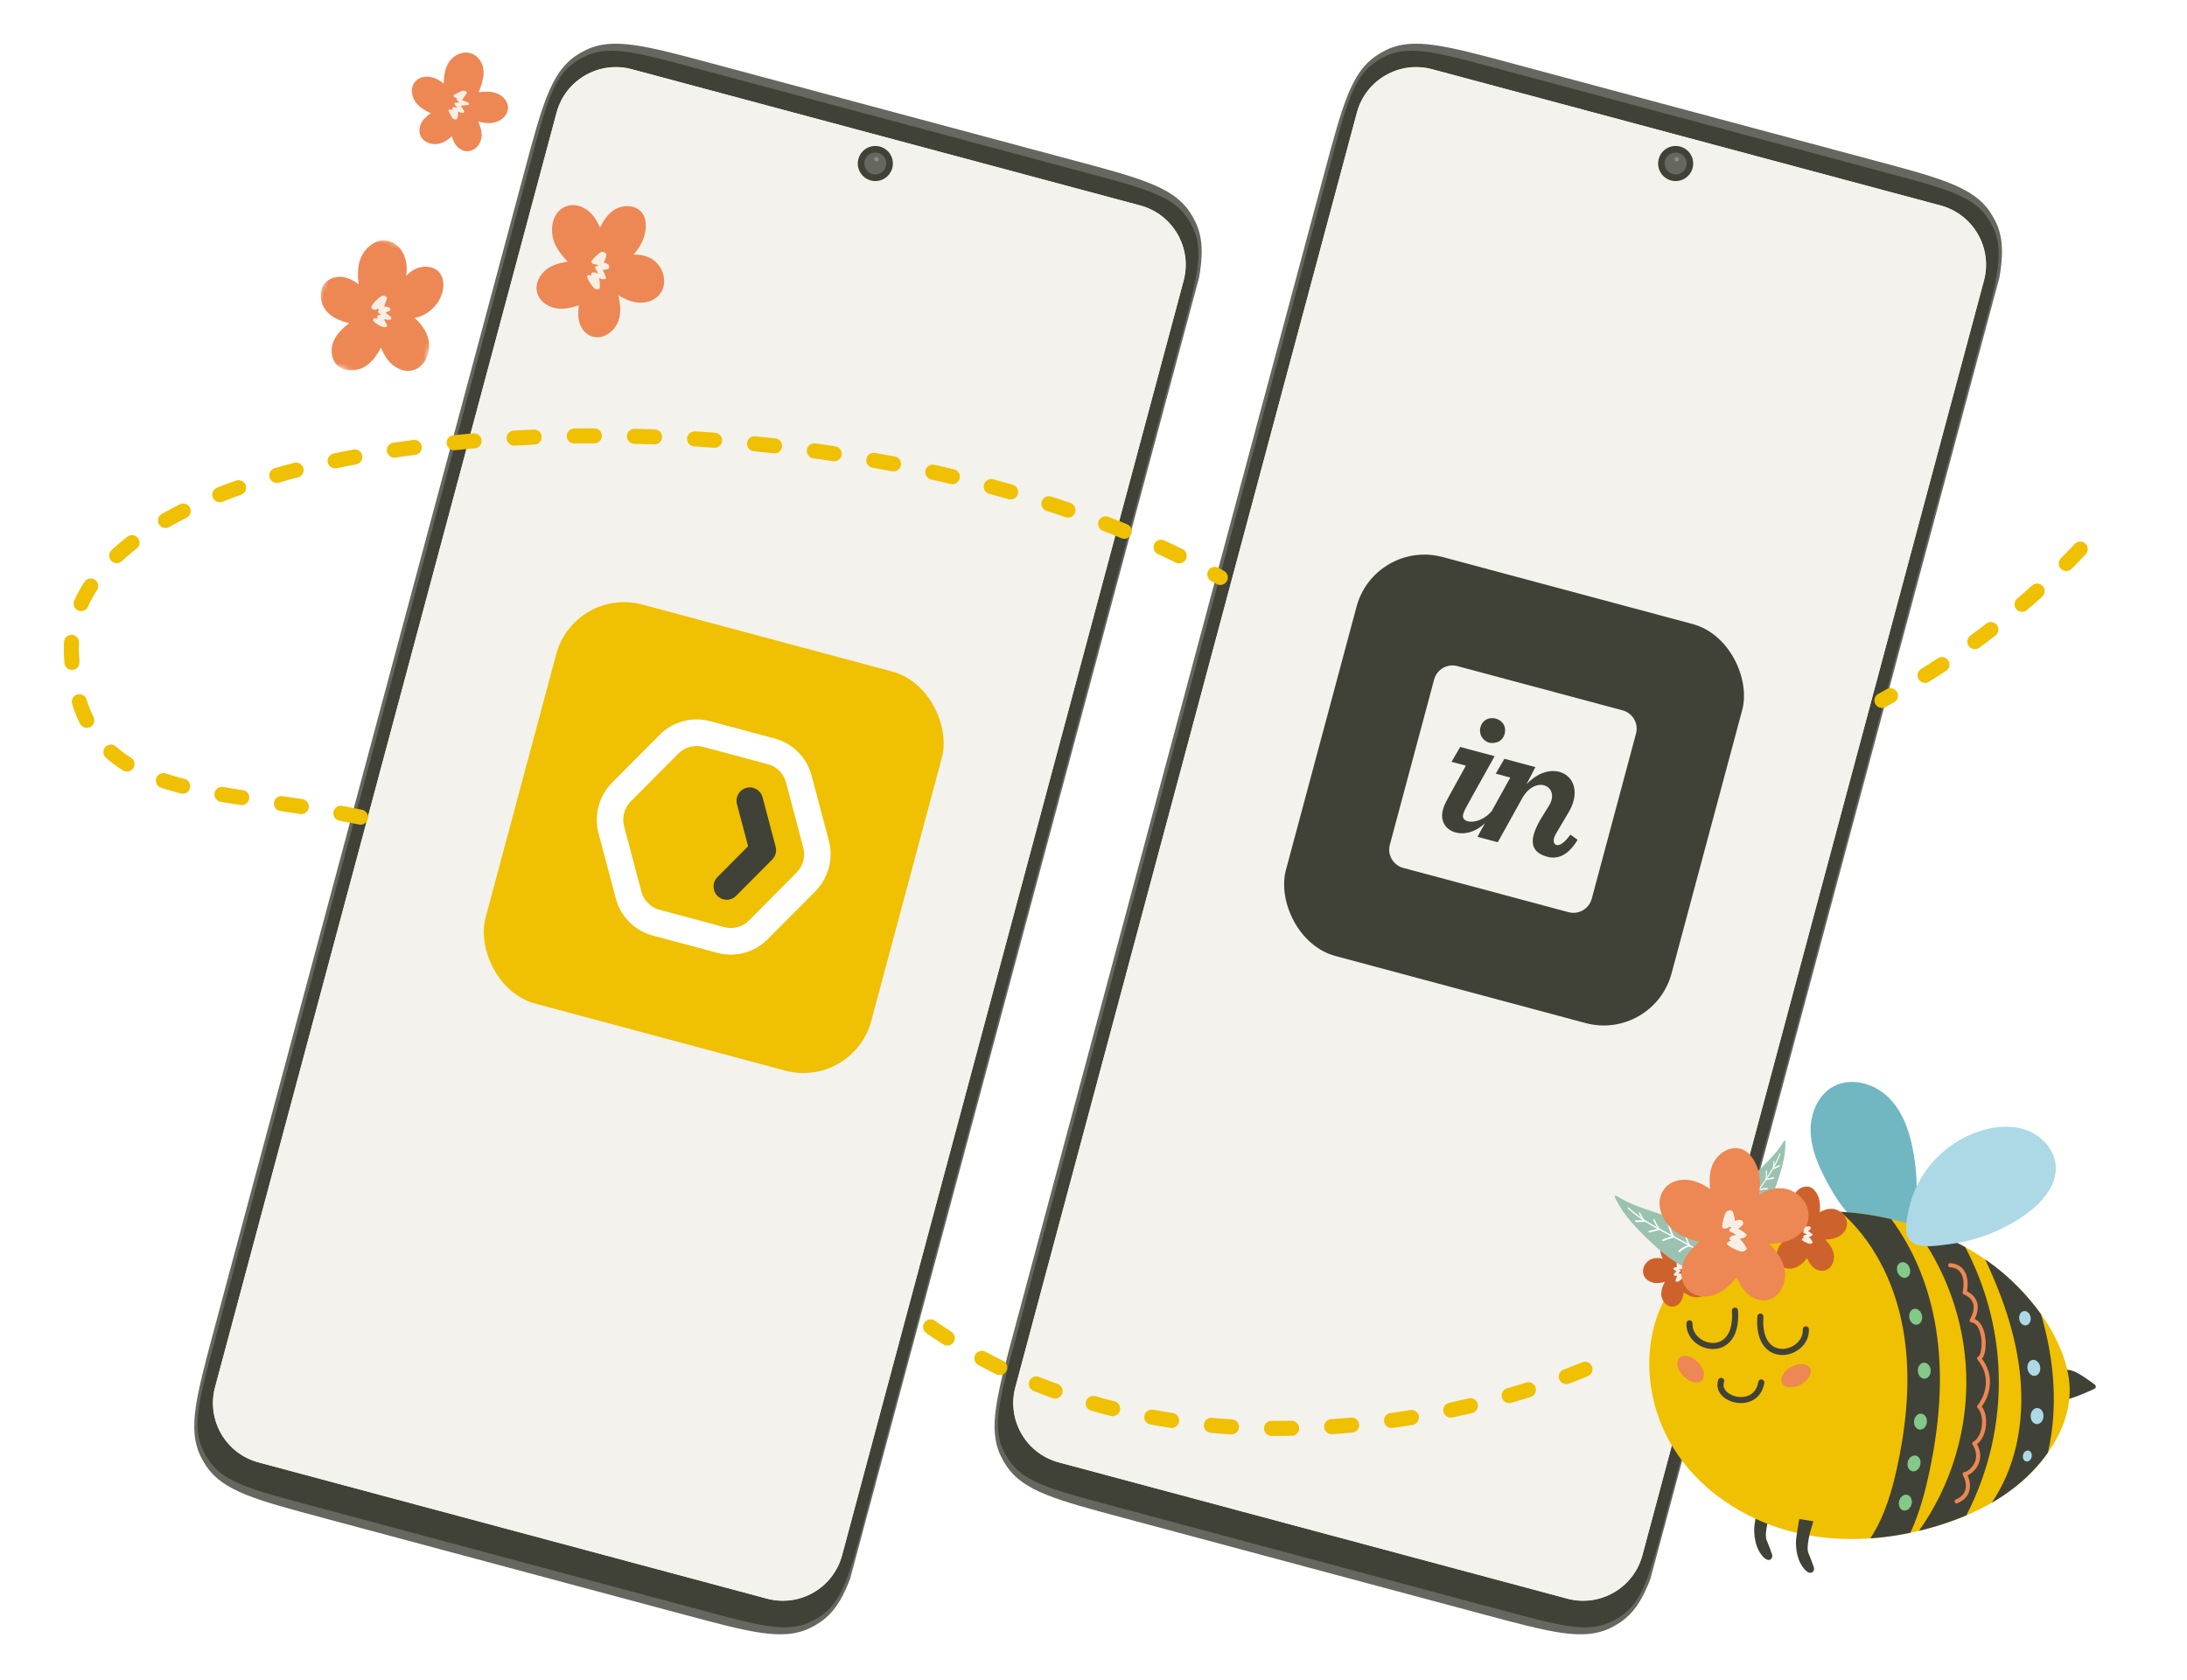 <svg width="436" height="335" viewBox="0 0 436 335" fill="none" xmlns="http://www.w3.org/2000/svg">
<rect width="436" height="335" fill="white"/>
<g clip-path="url(#clip0_6601_43503)">
<path d="M229.418 92.609L229.756 92.7C230.129 92.799 230.348 93.194 230.244 93.581L220.931 128.347C220.828 128.733 220.441 128.966 220.068 128.866L219.73 128.775L229.418 92.609Z" fill="#414237"/>
<path d="M214.479 148.379L214.816 148.47C215.19 148.57 215.408 148.964 215.305 149.351L210.61 166.879C210.506 167.265 210.119 167.498 209.746 167.398L209.408 167.307L214.479 148.379Z" fill="#414237"/>
<path fill-rule="evenodd" clip-rule="evenodd" d="M114.701 11.189C109.809 14.553 108.047 21.129 104.524 34.282L42.667 265.205C39.144 278.358 37.382 284.934 39.938 290.294C40.301 291.055 40.723 291.786 41.2 292.481C44.563 297.375 51.137 299.137 64.286 302.662L64.286 302.662L136.326 321.971L136.327 321.971C149.475 325.495 156.05 327.257 161.408 324.701C162.169 324.337 162.9 323.915 163.595 323.438C168.487 320.074 170.249 313.498 173.772 300.345L235.629 69.422C239.152 56.269 240.914 49.693 238.358 44.333C237.995 43.572 237.573 42.84 237.095 42.145C233.733 37.252 227.158 35.489 214.01 31.965L141.969 12.656C128.821 9.132 122.246 7.37 116.888 9.926C116.127 10.289 115.396 10.711 114.701 11.189ZM125.946 13.796C119.415 12.045 112.701 15.922 110.951 22.456L42.865 276.633C41.115 283.167 44.991 289.882 51.523 291.633L152.893 318.803C159.424 320.554 166.138 316.677 167.888 310.143L235.974 55.966C237.724 49.432 233.848 42.716 227.316 40.966L125.946 13.796Z" fill="#66675E"/>
<path fill-rule="evenodd" clip-rule="evenodd" d="M114.22 12.687C110.235 15.664 108.754 21.192 105.793 32.249L42.75 267.6C39.788 278.656 38.307 284.185 40.27 288.756C40.716 289.792 41.282 290.773 41.956 291.676C44.932 295.663 50.459 297.144 61.512 300.107L140.006 321.145C151.059 324.108 156.586 325.589 161.156 323.625C162.192 323.18 163.172 322.614 164.076 321.939C168.061 318.962 169.541 313.434 172.503 302.378L235.546 67.027C238.508 55.97 239.989 50.442 238.025 45.871C237.58 44.834 237.014 43.854 236.34 42.95C233.364 38.964 227.837 37.483 216.784 34.52L138.29 13.481C127.237 10.518 121.71 9.037 117.14 11.001C116.104 11.446 115.124 12.012 114.22 12.687ZM125.947 13.795C119.415 12.045 112.701 15.922 110.951 22.456L42.865 276.633C41.115 283.167 44.991 289.882 51.523 291.633L152.893 318.803C159.424 320.554 166.138 316.676 167.888 310.143L235.974 55.965C237.724 49.432 233.848 42.716 227.316 40.966L125.947 13.795Z" fill="#414237"/>
<path d="M110.951 22.456C112.701 15.922 119.415 12.045 125.947 13.796L227.316 40.966C233.848 42.716 237.724 49.432 235.974 55.966L167.888 310.143C166.138 316.677 159.424 320.554 152.893 318.803L51.523 291.633C44.991 289.882 41.115 283.167 42.865 276.633L110.951 22.456Z" fill="#F3F2EC"/>
<rect width="79.59" height="82.376" rx="14" transform="matrix(0.966 0.259 -0.259 0.966 114.517 116.934)" fill="#F0C002"/>
<g clip-path="url(#clip1_6601_43503)">
<path fill-rule="evenodd" clip-rule="evenodd" d="M140.165 148.937C138.412 148.467 136.524 148.979 135.238 150.274L125.748 159.824C124.462 161.119 123.953 163.019 124.42 164.783L127.864 177.801C128.331 179.565 129.71 180.952 131.463 181.422L144.399 184.889C146.152 185.359 148.039 184.847 149.325 183.553L158.816 174.002C160.102 172.708 160.611 170.808 160.144 169.044L156.699 156.026C156.232 154.262 154.854 152.874 153.1 152.404L140.165 148.937ZM143.025 190.019L130.089 186.552C126.523 185.596 123.718 182.773 122.768 179.183L119.323 166.165C118.373 162.576 119.409 158.711 122.025 156.078L131.515 146.527C134.132 143.894 137.973 142.852 141.539 143.808L154.474 147.275C158.041 148.231 160.846 151.054 161.796 154.643L165.241 167.661C166.191 171.25 165.155 175.115 162.539 177.749L153.048 187.299C150.431 189.933 146.591 190.974 143.025 190.019Z" fill="white"/>
<path fill-rule="evenodd" clip-rule="evenodd" d="M144.202 179.34C143.771 179.224 143.362 178.996 143.024 178.655C141.996 177.621 141.999 175.94 143.031 174.902L149.142 168.752L146.923 160.369C146.549 158.954 147.386 157.497 148.794 157.116C150.201 156.734 151.646 157.571 152.02 158.987L154.63 168.849C154.872 169.764 154.61 170.742 153.943 171.413L146.753 178.649C146.061 179.345 145.082 179.576 144.202 179.34Z" fill="#414237"/>
</g>
<path fill-rule="evenodd" clip-rule="evenodd" d="M173.601 35.987C175.468 36.488 177.386 35.38 177.886 33.513C178.386 31.646 177.278 29.728 175.412 29.227C173.546 28.727 171.628 29.835 171.128 31.702C170.628 33.569 171.735 35.487 173.601 35.987Z" fill="#414237"/>
<path fill-rule="evenodd" clip-rule="evenodd" d="M173.941 34.72C175.107 35.033 176.306 34.34 176.619 33.174C176.931 32.007 176.239 30.808 175.073 30.495C173.906 30.182 172.708 30.875 172.395 32.041C172.083 33.208 172.775 34.407 173.941 34.72Z" fill="#66675E"/>
<path opacity="0.4" fill-rule="evenodd" clip-rule="evenodd" d="M174.62 32.185C174.853 32.248 175.093 32.109 175.155 31.876C175.218 31.642 175.079 31.402 174.846 31.34C174.613 31.277 174.373 31.416 174.311 31.649C174.248 31.883 174.387 32.123 174.62 32.185Z" fill="#C3C3C0"/>
</g>
<g clip-path="url(#clip2_6601_43503)">
<path d="M388.969 92.609L389.307 92.7C389.68 92.799 389.898 93.194 389.795 93.581L380.482 128.347C380.379 128.733 379.992 128.966 379.619 128.866L379.281 128.775L388.969 92.609Z" fill="#414237"/>
<path d="M374.029 148.379L374.367 148.47C374.74 148.57 374.959 148.964 374.855 149.351L370.16 166.879C370.057 167.265 369.67 167.498 369.297 167.398L368.959 167.307L374.029 148.379Z" fill="#414237"/>
<path fill-rule="evenodd" clip-rule="evenodd" d="M274.252 11.189C269.359 14.553 267.598 21.129 264.075 34.282L202.218 265.205C198.695 278.358 196.933 284.934 199.489 290.294C199.852 291.055 200.274 291.786 200.751 292.481C204.114 297.375 210.688 299.137 223.837 302.662L223.837 302.662L295.877 321.971L295.877 321.971C309.026 325.495 315.6 327.257 320.959 324.701C321.72 324.337 322.451 323.915 323.145 323.438C328.038 320.074 329.799 313.498 333.323 300.345L395.18 69.422C398.703 56.269 400.464 49.693 397.909 44.333C397.546 43.572 397.124 42.84 396.646 42.145C393.284 37.251 386.709 35.489 373.56 31.965L301.52 12.656C288.371 9.132 281.797 7.37 276.439 9.926C275.678 10.289 274.947 10.711 274.252 11.189ZM285.497 13.796C278.966 12.045 272.252 15.922 270.502 22.456L202.416 276.633C200.666 283.167 204.542 289.882 211.073 291.633L312.443 318.803C318.975 320.554 325.689 316.677 327.439 310.143L395.525 55.966C397.275 49.432 393.399 42.716 386.867 40.966L285.497 13.796Z" fill="#66675E"/>
<path fill-rule="evenodd" clip-rule="evenodd" d="M273.771 12.687C269.786 15.664 268.305 21.192 265.343 32.249L202.301 267.6C199.339 278.656 197.858 284.185 199.821 288.756C200.266 289.792 200.832 290.773 201.507 291.676C204.483 295.663 210.01 297.144 221.063 300.107L299.557 321.145C310.61 324.108 316.137 325.589 320.706 323.625C321.743 323.18 322.723 322.614 323.626 321.939C327.611 318.962 329.092 313.434 332.054 302.378L395.097 67.027C398.059 55.97 399.539 50.442 397.576 45.871C397.131 44.834 396.565 43.854 395.89 42.95C392.915 38.964 387.388 37.483 376.335 34.52L297.841 13.481C286.787 10.518 281.261 9.037 276.691 11.001C275.655 11.446 274.675 12.012 273.771 12.687ZM285.497 13.795C278.966 12.045 272.252 15.922 270.502 22.456L202.416 276.633C200.666 283.167 204.542 289.882 211.074 291.633L312.443 318.803C318.975 320.554 325.689 316.676 327.439 310.143L395.525 55.965C397.275 49.432 393.399 42.716 386.867 40.966L285.497 13.795Z" fill="#414237"/>
<path d="M270.502 22.456C272.252 15.922 278.966 12.045 285.497 13.796L386.867 40.966C393.399 42.716 397.275 49.432 395.525 55.966L327.439 310.143C325.689 316.677 318.975 320.554 312.443 318.803L211.074 291.633C204.542 289.882 200.666 283.167 202.416 276.633L270.502 22.456Z" fill="#F3F2EC"/>
<path fill-rule="evenodd" clip-rule="evenodd" d="M333.152 35.987C335.018 36.488 336.937 35.38 337.437 33.513C337.937 31.646 336.829 29.728 334.963 29.227C333.097 28.727 331.179 29.835 330.679 31.702C330.179 33.569 331.286 35.487 333.152 35.987Z" fill="#414237"/>
<path fill-rule="evenodd" clip-rule="evenodd" d="M333.492 34.72C334.658 35.033 335.857 34.34 336.17 33.174C336.482 32.007 335.79 30.808 334.624 30.495C333.457 30.182 332.258 30.875 331.946 32.041C331.633 33.208 332.325 34.407 333.492 34.72Z" fill="#66675E"/>
<path opacity="0.4" fill-rule="evenodd" clip-rule="evenodd" d="M334.171 32.185C334.404 32.248 334.644 32.109 334.706 31.876C334.769 31.642 334.63 31.402 334.397 31.34C334.164 31.277 333.924 31.416 333.861 31.649C333.799 31.883 333.937 32.123 334.171 32.185Z" fill="#C3C3C0"/>
<rect width="79.59" height="82.376" rx="14" transform="matrix(0.966 0.259 -0.259 0.966 274.068 107.453)" fill="#414237"/>
<g clip-path="url(#clip3_6601_43503)">
<path d="M312.703 181.906C314.715 182.445 316.788 181.248 317.327 179.236L326.157 146.284C326.696 144.271 325.499 142.198 323.487 141.659L290.535 132.829C288.522 132.29 286.449 133.487 285.91 135.499L277.08 168.452C276.541 170.464 277.738 172.537 279.75 173.076L312.703 181.906ZM296.924 148.118C295.585 147.759 294.778 146.387 295.139 145.04C295.995 141.88 300.764 143.129 299.973 146.297C299.446 148.408 297.303 148.21 296.924 148.118ZM287.661 161.485C287.727 161.244 287.783 161.051 287.858 160.845L287.94 160.632C288.302 159.75 289.118 158.358 292.233 152.686L289.376 151.921L291.105 148.956L297.968 150.795C293.007 159.706 292.153 161.158 291.86 161.886L291.815 162.005C291.767 162.138 291.734 162.258 291.686 162.419C291.183 164.296 295.035 164.616 297.401 161.716L301.091 155.06L298.189 154.282L299.918 151.318L306.099 152.974L304.324 156.398C309.78 150.59 316.965 155.182 312.555 162.262C310.485 165.772 310.107 166.351 309.913 166.853L309.856 167.012C309.838 167.066 309.82 167.123 309.801 167.186C309.428 168.578 310.829 169.637 313.064 166.433L314.511 167.466C312.684 170.51 310.618 171.43 308.48 170.857C302.587 169.278 307.198 163.388 308.8 160.678C311.184 156.849 306.16 154.29 303.402 159.299L298.598 167.959L294.546 166.873L296.056 164.148C291.979 168.043 286.489 165.86 287.661 161.485Z" fill="#F3F2EC"/>
</g>
</g>
<path d="M315.983 273.049C286.263 285.436 226.841 295.687 182.457 262.396M414.714 109.5C405.64 119.212 391.768 130.77 375.182 139.678M71.877 162.956C41.024 156.49 15.991 160.309 14.258 130.832C11.39 82.069 162.731 69.754 243.276 115.154" stroke="#F0C002" stroke-width="3" stroke-linecap="round" stroke-linejoin="round" stroke-dasharray="4 8"/>
<g clip-path="url(#clip4_6601_43503)">
<path fill-rule="evenodd" clip-rule="evenodd" d="M381.316 229.05C380.57 225.21 379.137 221.34 376.29 218.657C373.444 215.975 368.929 214.795 365.497 216.67C362.417 218.352 360.882 222.086 360.966 225.595C361.05 229.105 362.49 232.436 364.136 235.536C365.954 238.96 368.135 242.321 371.302 244.557C374.14 246.56 379.878 248.728 381.209 244.12C382.568 239.416 382.239 233.794 381.316 229.05Z" fill="#71B7C2"/>
<path d="M353.207 309.78C353.077 309.385 352.691 308.296 352.188 307.095C351.685 305.893 352.646 302.403 353.19 300.807L350.369 300.358L349.803 303.911C349.585 305.278 349.67 308.375 351.383 310.33C352.754 311.894 353.64 310.69 353.207 309.78Z" fill="#414237"/>
<path fill-rule="evenodd" clip-rule="evenodd" d="M413.176 273.362C411.626 272.904 409.593 272.717 409.016 274.677C408.861 275.204 408.878 275.764 409.006 276.298C409.202 277.112 409.267 278.309 410.055 278.852C410.636 279.253 411.413 279.16 412.111 279.048C413.272 278.862 416.133 277.605 417.516 276.977C417.87 276.816 417.924 276.337 417.612 276.105C416.495 275.271 414.282 273.688 413.176 273.362Z" fill="#414237"/>
<path fill-rule="evenodd" clip-rule="evenodd" d="M333.59 288.737C338.771 297.094 347.543 302.92 357.053 305.399C362.204 306.741 367.55 307.144 372.862 306.78L372.867 306.778C375.549 306.596 378.222 306.215 380.858 305.662C381.425 305.544 381.994 305.415 382.561 305.278C383.763 304.989 384.957 304.669 386.14 304.309C388.125 303.705 390.089 303.006 392.008 302.19L392.012 302.188C393.746 301.451 395.439 300.618 397.066 299.678C400.001 297.986 402.716 295.959 405.078 293.524C406.23 292.333 407.312 291.041 408.28 289.665C411.367 285.286 413.268 280.055 412.408 274.629C411.714 270.228 409.63 265.921 406.905 262.098C404.799 259.139 402.306 256.467 399.771 254.251C398.496 253.14 397.155 252.105 395.764 251.15C394.483 250.266 393.157 249.452 391.792 248.701C388.462 246.861 384.912 245.397 381.266 244.27C380.163 243.928 379.051 243.622 377.936 243.341C377.642 243.266 377.346 243.197 377.05 243.128C373.736 242.348 370.339 241.835 366.942 241.657C361.619 241.373 356.278 241.899 351.202 243.504C342.596 246.223 334.841 252.265 331.166 260.512C327.164 269.489 328.415 280.384 333.59 288.737Z" fill="#F0C002"/>
<path d="M361.533 312.343C361.403 311.948 361.017 310.859 360.515 309.658C360.012 308.456 360.973 304.966 361.517 303.37L358.696 302.921L358.129 306.474C357.912 307.841 357.997 310.938 359.71 312.893C361.081 314.457 361.967 313.253 361.533 312.343Z" fill="#414237"/>
<path fill-rule="evenodd" clip-rule="evenodd" d="M348.013 234.743C353.774 235.244 358.311 240.099 358.734 245.828C358.765 246.252 358.705 246.889 358.14 246.88C357.635 246.873 357.227 246.145 357.195 245.712C356.845 240.964 353.062 237.373 348.365 236.964C347.424 236.882 346.942 234.65 348.013 234.743Z" fill="#414237"/>
<path fill-rule="evenodd" clip-rule="evenodd" d="M332.994 242.926C332.921 242.45 333.051 241.926 333.588 241.873C337.879 241.451 341.952 244.385 343.436 248.33C343.585 248.726 343.614 249.483 343.115 249.655C342.6 249.833 342.192 249.195 342.046 248.809C342.008 248.706 341.967 248.605 341.927 248.503C341.923 248.494 341.921 248.49 341.918 248.483C341.895 248.434 341.872 248.385 341.847 248.336C341.751 248.141 341.647 247.95 341.535 247.763C341.478 247.667 341.419 247.573 341.358 247.481C341.337 247.453 341.253 247.334 341.242 247.319C341.113 247.144 340.976 246.974 340.834 246.809C340.339 246.237 339.669 245.664 338.955 245.233C337.469 244.335 335.691 243.922 333.94 244.095C333.732 244.115 333.467 243.875 333.353 243.739C333.168 243.518 333.039 243.209 332.994 242.926Z" fill="#414237"/>
<path fill-rule="evenodd" clip-rule="evenodd" d="M372.867 306.778C375.549 306.596 378.222 306.215 380.858 305.662C382.715 301.613 383.809 297.394 384.6 293.711C387.036 282.36 387.39 272.429 385.678 263.354C384.239 255.725 381.26 248.792 377.05 243.128C373.736 242.348 370.34 241.835 366.943 241.657C373.163 247.079 377.548 255.184 379.311 264.557C380.858 272.766 380.519 281.858 378.265 292.351C377.294 296.882 375.821 302.315 372.867 306.778Z" fill="#414237"/>
<path fill-rule="evenodd" clip-rule="evenodd" d="M382.56 305.278C383.762 304.989 384.956 304.669 386.139 304.309C388.124 303.705 390.088 303.006 392.007 302.19L392.011 302.189C396.537 293.431 398.795 283.56 398.455 273.652C398.156 264.932 395.839 256.374 391.791 248.702C388.461 246.862 384.911 245.398 381.265 244.271C387.82 252.733 391.606 263.165 391.98 273.878C392.365 285.049 389.029 296.172 382.56 305.278Z" fill="#414237"/>
<path fill-rule="evenodd" clip-rule="evenodd" d="M397.066 299.679C400.001 297.986 402.716 295.959 405.078 293.524C406.23 292.333 407.312 291.042 408.28 289.665C409.426 284.641 409.744 279.226 409.183 273.625C408.805 269.872 408.057 266.06 406.905 262.098C404.799 259.14 402.306 256.467 399.772 254.251C398.496 253.14 397.155 252.105 395.764 251.15C399.787 259.711 402.018 267.147 402.734 274.274C403.705 283.946 401.697 292.906 397.066 299.679Z" fill="#414237"/>
<path fill-rule="evenodd" clip-rule="evenodd" d="M383.628 233.902C386.297 229.935 390.345 226.916 394.907 225.488C397.919 224.546 401.252 224.303 404.196 225.441C407.14 226.579 409.583 229.285 409.826 232.432C410.13 236.356 407.157 239.77 403.972 242.08C399.434 245.373 394.036 247.448 388.475 248.123C386.449 248.37 383.047 249.025 381.232 247.758C379.452 246.514 380.029 243.801 380.358 241.993C380.882 239.111 381.993 236.334 383.628 233.902Z" fill="#ADD9E6"/>
<path fill-rule="evenodd" clip-rule="evenodd" d="M355.284 275.849C355.811 276.82 357.482 276.93 359.018 276.096C360.554 275.262 361.372 273.8 360.845 272.829C360.319 271.859 358.647 271.749 357.111 272.583C355.576 273.417 354.758 274.879 355.284 275.849Z" fill="#ED8754"/>
<path fill-rule="evenodd" clip-rule="evenodd" d="M334.806 270.79C334.025 271.571 334.394 273.206 335.63 274.442C336.866 275.678 338.5 276.047 339.28 275.266C340.061 274.485 339.692 272.851 338.456 271.615C337.22 270.379 335.586 270.01 334.806 270.79Z" fill="#ED8754"/>
<path d="M336.817 263.903C336.586 269.153 346.6 271.536 345.879 261.366" stroke="#414237" stroke-width="1.216" stroke-linecap="round"/>
<path d="M360.012 265.091C360.242 270.341 350.229 272.724 350.949 262.554" stroke="#414237" stroke-width="1.216" stroke-linecap="round"/>
<path d="M343.124 275.369C341.843 279.213 350.17 281.456 351.131 275.689" stroke="#414237" stroke-width="1.216" stroke-linecap="round"/>
<ellipse cx="1.281" cy="1.602" rx="1.281" ry="1.602" transform="matrix(0.935 -0.354 0.353 0.935 377.737 252.218)" fill="#83C98A"/>
<ellipse cx="1.149" cy="1.436" rx="1.149" ry="1.436" transform="matrix(0.988 -0.156 0.156 0.988 402.332 261.636)" fill="#ADD9E6"/>
<ellipse cx="1.281" cy="1.602" rx="1.281" ry="1.602" transform="matrix(0.988 -0.156 0.156 0.988 403.952 271.391)" fill="#ADD9E6"/>
<ellipse cx="1.281" cy="1.602" rx="1.281" ry="1.602" transform="matrix(0.999 0.043 -0.043 0.999 404.897 280.729)" fill="#ADD9E6"/>
<ellipse cx="0.884" cy="1.105" rx="0.884" ry="1.105" transform="matrix(0.98 0.2 -0.2 0.98 403.527 289.096)" fill="#ADD9E6"/>
<ellipse cx="1.281" cy="1.602" rx="1.281" ry="1.602" transform="matrix(0.982 -0.187 0.187 0.982 380.349 261.249)" fill="#83C98A"/>
<ellipse cx="1.281" cy="1.602" rx="1.281" ry="1.602" transform="matrix(0.999 -0.048 0.048 0.999 382.265 271.799)" fill="#83C98A"/>
<ellipse cx="1.281" cy="1.602" rx="1.281" ry="1.602" transform="matrix(0.995 0.103 -0.103 0.995 381.752 281.776)" fill="#83C98A"/>
<ellipse cx="1.281" cy="1.602" rx="1.281" ry="1.602" transform="matrix(0.972 0.236 -0.236 0.972 380.714 289.972)" fill="#83C98A"/>
<ellipse cx="1.281" cy="1.602" rx="1.281" ry="1.602" transform="matrix(0.972 0.236 -0.236 0.972 378.978 297.795)" fill="#83C98A"/>
<path d="M388.79 252.302C392.953 252.623 391.672 257.749 391.672 257.749C395.625 259.459 393.063 263.303 393.063 263.303C395.945 263.624 395.945 270.351 394.554 270.884C397.547 274.516 396.156 278.573 394.554 280.495C396.156 282.097 395.836 286.582 393.594 287.863C395.836 291.388 392.633 293.95 391.672 293.95C392.419 295.232 393.145 298.115 390.071 299.397" stroke="#ED8754" stroke-width="0.811" stroke-linecap="round" stroke-linejoin="round"/>
<path fill-rule="evenodd" clip-rule="evenodd" d="M364.979 252.568C365.626 251.73 365.792 250.557 365.449 249.554C365.132 248.627 364.523 247.872 363.846 247.187C364.689 247.167 365.527 247.066 366.304 246.71C367.169 246.313 367.946 245.546 368.156 244.585C368.574 242.674 366.778 240.992 364.957 241.047C364.157 241.071 363.397 241.358 362.742 241.804C363.015 240.271 362.784 238.58 361.774 237.405C360.4 235.806 358.191 236.873 357.554 238.585C357.251 239.4 357.257 240.276 357.342 241.138C356.639 240.672 355.891 240.272 355.05 240.151C354.022 240.003 352.908 240.283 352.266 241.15C351.101 242.724 352.109 244.889 353.537 245.879C354.321 246.423 355.233 246.731 356.151 246.975C355.42 247.593 354.744 248.29 354.398 249.204C354.012 250.225 354.096 251.523 354.918 252.315C355.691 253.059 356.887 253.158 357.858 252.81C358.854 252.454 359.601 251.702 360.269 250.902C360.69 251.831 361.228 252.723 362.176 253.179C363.167 253.656 364.297 253.45 364.979 252.568Z" fill="#CE622C"/>
<path fill-rule="evenodd" clip-rule="evenodd" d="M361.168 247.964C361.246 247.917 361.416 247.785 361.357 247.664C361.168 247.27 360.916 246.93 360.605 246.644C360.739 246.611 360.873 246.578 361.007 246.544C361.112 246.518 361.513 246.293 361.316 246.116C361.05 245.877 360.766 245.682 360.457 245.525C360.547 245.453 360.638 245.382 360.727 245.308C360.873 245.186 361.068 244.993 360.976 244.777C360.843 244.463 360.436 244.536 360.084 244.652C360.051 244.318 359.979 243.993 359.857 243.674C359.742 243.374 359.162 243.507 359.059 243.751C358.854 244.235 358.718 244.741 358.664 245.269C358.63 245.603 359.236 245.555 359.431 245.322C359.534 245.363 359.665 245.359 359.761 245.328L359.762 245.328C359.707 245.371 359.653 245.415 359.598 245.458C359.426 245.596 359.387 245.787 359.623 245.88C359.83 245.962 360.029 246.071 360.217 246.198C360.084 246.231 359.951 246.264 359.818 246.297C359.644 246.34 359.299 246.597 359.567 246.775C359.603 246.798 359.635 246.827 359.669 246.853C359.369 246.893 359.028 247.151 359.297 247.344C359.727 247.654 360.203 247.883 360.706 248.031C360.857 248.076 361.036 248.042 361.168 247.964Z" fill="#F7EFE5"/>
<path fill-rule="evenodd" clip-rule="evenodd" d="M332.292 260.214C331.571 259.698 331.157 258.798 331.191 257.91C331.223 257.091 331.53 256.339 331.908 255.627C331.227 255.814 330.531 255.934 329.823 255.835C329.033 255.725 328.226 255.296 327.827 254.576C327.033 253.144 328.07 251.364 329.543 250.97C330.19 250.798 330.868 250.845 331.501 251.045C330.914 249.882 330.693 248.47 331.221 247.285C331.939 245.672 333.966 245.997 334.888 247.217C335.327 247.798 335.532 248.501 335.671 249.214C336.123 248.671 336.627 248.17 337.272 247.871C338.061 247.505 339.022 247.463 339.745 248.004C341.057 248.986 340.768 250.964 339.861 252.101C339.363 252.726 338.705 253.192 338.028 253.608C338.763 253.928 339.472 254.325 339.969 254.975C340.524 255.7 340.768 256.762 340.299 257.594C339.858 258.377 338.922 258.743 338.06 258.698C337.176 258.651 336.396 258.227 335.669 257.746C335.554 258.593 335.337 259.437 334.686 260.031C334.006 260.652 333.051 260.758 332.292 260.214Z" fill="#CE622C"/>
<path fill-rule="evenodd" clip-rule="evenodd" d="M334.243 255.607C334.168 255.588 334.001 255.523 334.018 255.412C334.076 255.05 334.196 254.717 334.377 254.413C334.262 254.419 334.146 254.424 334.031 254.43C333.94 254.434 333.565 254.349 333.68 254.161C333.836 253.905 334.017 253.68 334.227 253.48C334.137 253.444 334.047 253.409 333.958 253.371C333.812 253.309 333.609 253.2 333.631 253.005C333.662 252.721 334.006 252.682 334.316 252.69C334.263 252.415 334.242 252.137 334.263 251.852C334.284 251.583 334.781 251.55 334.922 251.721C335.202 252.06 335.433 252.434 335.603 252.844C335.711 253.104 335.213 253.211 335.001 253.071C334.928 253.128 334.822 253.157 334.738 253.155L334.737 253.155C334.791 253.176 334.845 253.198 334.899 253.22C335.07 253.289 335.147 253.433 334.981 253.564C334.835 253.68 334.701 253.815 334.581 253.962C334.696 253.957 334.81 253.951 334.924 253.946C335.075 253.938 335.413 254.061 335.241 254.268C335.218 254.296 335.199 254.327 335.177 254.355C335.428 254.316 335.764 254.44 335.594 254.66C335.323 255.012 334.996 255.31 334.629 255.55C334.519 255.622 334.367 255.638 334.243 255.607Z" fill="#F7EFE5"/>
<path fill-rule="evenodd" clip-rule="evenodd" d="M330.234 241.85C333.16 242.798 336.127 243.73 338.745 245.332C341.363 246.934 343.641 249.305 344.483 252.285C344.647 252.865 344.731 253.561 344.33 254.022C343.979 254.426 343.39 254.491 342.863 254.495C339.935 254.514 337.089 253.508 334.596 252.014C332.104 250.52 329.934 248.55 327.868 246.504C326.113 244.766 324.407 242.943 323.081 240.84C322.745 240.307 322.435 239.758 322.158 239.191C321.871 238.605 321.717 238.173 322.469 238.618C323.612 239.294 324.799 239.873 326.033 240.371C327.41 240.926 328.821 241.392 330.234 241.85Z" fill="#9BC2B1"/>
<path fill-rule="evenodd" clip-rule="evenodd" d="M324.579 241.027C324.527 240.978 324.437 240.877 324.497 240.802C324.552 240.733 324.682 240.789 324.732 240.835C326.808 242.755 329.263 244.179 331.745 245.497C334.234 246.82 336.782 248.053 339.121 249.639C340.416 250.517 341.637 251.501 342.718 252.636C342.768 252.688 342.815 252.797 342.735 252.843C342.654 252.891 342.538 252.806 342.486 252.752C340.557 250.727 338.176 249.229 335.741 247.895C333.279 246.546 330.734 245.345 328.35 243.855C327.017 243.021 325.736 242.097 324.579 241.027Z" fill="white"/>
<path fill-rule="evenodd" clip-rule="evenodd" d="M325.967 243.552C325.931 243.492 325.913 243.375 326.009 243.373C326.515 243.363 327.02 243.353 327.526 243.343C327.264 242.89 327.003 242.437 326.741 241.985C326.703 241.918 326.692 241.816 326.784 241.805C326.874 241.794 326.981 241.876 327.026 241.955C327.322 242.467 327.617 242.979 327.913 243.49C327.947 243.55 327.968 243.668 327.87 243.67L326.209 243.702C326.114 243.704 326.018 243.638 325.967 243.552Z" fill="white"/>
<path fill-rule="evenodd" clip-rule="evenodd" d="M330.683 245.171C330.24 244.573 329.876 243.924 329.603 243.229C329.571 243.148 329.625 243.09 329.704 243.1C329.794 243.111 329.885 243.193 329.918 243.278C330.167 243.912 330.496 244.515 330.901 245.062C330.941 245.117 330.998 245.215 330.919 245.262C330.849 245.304 330.725 245.229 330.683 245.171Z" fill="white"/>
<path fill-rule="evenodd" clip-rule="evenodd" d="M328.702 245.484C329.366 245.321 330.031 245.157 330.696 244.993C330.846 244.956 331.088 245.226 330.88 245.277C330.215 245.441 329.551 245.605 328.886 245.768C328.736 245.805 328.494 245.536 328.702 245.484Z" fill="white"/>
<path fill-rule="evenodd" clip-rule="evenodd" d="M333.42 246.648C332.996 245.852 332.691 245.006 332.506 244.12C332.486 244.022 332.623 244.006 332.69 244.025C332.794 244.056 332.873 244.135 332.893 244.235C333.065 245.06 333.353 245.858 333.748 246.6C333.785 246.669 333.795 246.762 333.688 246.785C333.59 246.805 333.46 246.723 333.42 246.648Z" fill="white"/>
<path fill-rule="evenodd" clip-rule="evenodd" d="M331.376 247.228C332.061 246.925 332.773 246.686 333.499 246.515C333.645 246.48 333.88 246.741 333.678 246.789C332.974 246.955 332.286 247.188 331.622 247.482C331.478 247.545 331.215 247.299 331.376 247.228Z" fill="white"/>
<path fill-rule="evenodd" clip-rule="evenodd" d="M336.731 248.493C336.192 247.501 335.808 246.434 335.593 245.328C335.575 245.234 335.683 245.228 335.742 245.249C335.828 245.279 335.906 245.364 335.924 245.457C336.127 246.505 336.492 247.524 337.003 248.464C337.04 248.532 337.049 248.619 336.962 248.635C336.88 248.65 336.77 248.564 336.731 248.493Z" fill="white"/>
<path fill-rule="evenodd" clip-rule="evenodd" d="M334.62 249.447C335.194 248.858 335.942 248.445 336.753 248.263C336.9 248.23 337.138 248.502 336.935 248.547C336.171 248.718 335.462 249.117 334.922 249.671C334.807 249.789 334.508 249.562 334.62 249.447Z" fill="white"/>
<path fill-rule="evenodd" clip-rule="evenodd" d="M339.686 250.296C339.129 249.377 338.752 248.358 338.578 247.301C338.562 247.206 338.666 247.199 338.729 247.221C338.813 247.251 338.897 247.337 338.912 247.431C339.077 248.431 339.434 249.397 339.961 250.267C340.001 250.333 340.005 250.423 339.919 250.439C339.833 250.455 339.729 250.367 339.686 250.296Z" fill="white"/>
<path fill-rule="evenodd" clip-rule="evenodd" d="M337.101 250.569C337.911 250.152 338.85 250.003 339.737 250.148C339.832 250.163 339.927 250.229 339.959 250.319C339.985 250.395 339.936 250.466 339.848 250.451C339.007 250.314 338.129 250.457 337.361 250.852C337.22 250.924 336.938 250.652 337.101 250.569Z" fill="white"/>
<path fill-rule="evenodd" clip-rule="evenodd" d="M356.068 246.522C356.383 245.908 356.364 245.124 356.046 244.5C355.753 243.924 355.296 243.489 354.803 243.107C355.326 243.01 355.836 242.861 356.282 242.551C356.779 242.206 357.182 241.626 357.213 240.976C357.274 239.681 355.982 238.756 354.856 238.972C354.361 239.067 353.918 239.33 353.557 239.687C353.568 238.655 353.248 237.57 352.498 236.899C351.477 235.986 350.214 236.904 349.997 238.089C349.893 238.654 349.988 239.227 350.13 239.784C349.645 239.547 349.138 239.359 348.603 239.363C347.948 239.367 347.284 239.661 346.976 240.293C346.415 241.44 347.267 242.759 348.258 243.267C348.802 243.546 349.401 243.658 349.997 243.728C349.607 244.205 349.259 244.729 349.139 245.362C349.005 246.069 349.192 246.912 349.786 247.35C350.344 247.761 351.098 247.707 351.666 247.384C352.248 247.052 352.634 246.485 352.966 245.895C353.324 246.462 353.752 246.994 354.389 247.199C355.055 247.414 355.736 247.168 356.068 246.522Z" fill="#CE622C"/>
<path fill-rule="evenodd" clip-rule="evenodd" d="M353.219 243.88C353.263 243.842 353.355 243.739 353.306 243.665C353.147 243.426 352.955 243.228 352.732 243.071C352.812 243.036 352.892 243.001 352.972 242.966C353.035 242.938 353.26 242.751 353.119 242.655C352.929 242.524 352.732 242.424 352.524 242.352C352.572 242.296 352.621 242.24 352.669 242.183C352.747 242.089 352.848 241.943 352.769 241.81C352.653 241.618 352.408 241.706 352.201 241.816C352.146 241.601 352.067 241.395 351.958 241.198C351.855 241.012 351.508 241.157 351.47 241.327C351.393 241.664 351.361 242.01 351.382 242.361C351.396 242.583 351.768 242.492 351.865 242.32C351.933 242.337 352.014 242.321 352.07 242.291L352.071 242.291C352.041 242.325 352.012 242.359 351.983 242.393C351.89 242.5 351.886 242.629 352.042 242.667C352.179 242.7 352.314 242.752 352.444 242.817C352.365 242.852 352.286 242.886 352.207 242.921C352.103 242.967 351.915 243.169 352.1 243.259C352.125 243.271 352.148 243.287 352.172 243.3C351.989 243.356 351.804 243.559 351.992 243.659C352.291 243.819 352.611 243.923 352.939 243.97C353.038 243.985 353.145 243.945 353.219 243.88Z" fill="#F7EFE5"/>
<path fill-rule="evenodd" clip-rule="evenodd" d="M351.36 232.673C349.698 234.34 348.002 236.01 346.764 238.042C345.527 240.074 344.775 242.541 345.196 244.961C345.277 245.431 345.452 245.958 345.876 246.153C346.247 246.324 346.667 246.172 347.024 245.996C349.009 245.021 350.599 243.339 351.787 241.427C352.975 239.515 353.788 237.371 354.505 235.208C355.113 233.37 355.661 231.487 355.859 229.533C355.909 229.038 355.936 228.54 355.935 228.04C355.934 227.524 355.895 227.162 355.535 227.735C354.986 228.605 354.377 229.421 353.708 230.194C352.962 231.057 352.163 231.868 351.36 232.673Z" fill="#9BC2B1"/>
<path fill-rule="evenodd" clip-rule="evenodd" d="M354.908 230.173C354.927 230.121 354.955 230.018 354.89 229.984C354.829 229.953 354.76 230.037 354.741 230.087C353.976 232.164 352.789 234.013 351.55 235.796C350.307 237.584 348.994 239.328 347.941 241.254C347.357 242.32 346.858 243.437 346.505 244.616C346.488 244.67 346.493 244.763 346.562 244.77C346.633 244.777 346.683 244.677 346.7 244.62C347.331 242.519 348.443 240.641 349.645 238.863C350.861 237.065 352.182 235.345 353.299 233.472C353.923 232.425 354.482 231.33 354.908 230.173Z" fill="white"/>
<path fill-rule="evenodd" clip-rule="evenodd" d="M354.809 232.451C354.814 232.396 354.787 232.305 354.721 232.336C354.376 232.5 354.031 232.664 353.686 232.827C353.712 232.415 353.739 232.002 353.765 231.59C353.769 231.529 353.743 231.452 353.677 231.475C353.613 231.498 353.568 231.593 353.563 231.665C353.533 232.131 353.503 232.597 353.473 233.064C353.47 233.118 353.495 233.209 353.562 233.178L354.695 232.64C354.76 232.609 354.803 232.529 354.809 232.451Z" fill="white"/>
<path fill-rule="evenodd" clip-rule="evenodd" d="M352.16 235.204C352.26 234.626 352.291 234.037 352.244 233.448C352.239 233.379 352.184 233.356 352.134 233.389C352.076 233.428 352.042 233.517 352.048 233.589C352.09 234.127 352.068 234.671 351.976 235.199C351.967 235.252 351.961 235.341 352.03 235.349C352.092 235.355 352.15 235.259 352.16 235.204Z" fill="white"/>
<path fill-rule="evenodd" clip-rule="evenodd" d="M353.603 234.759C353.099 234.866 352.595 234.973 352.092 235.08C351.978 235.105 351.904 235.38 352.062 235.346C352.565 235.239 353.069 235.132 353.572 235.024C353.686 235 353.76 234.725 353.603 234.759Z" fill="white"/>
<path fill-rule="evenodd" clip-rule="evenodd" d="M350.8 237.186C350.822 236.472 350.748 235.763 350.578 235.066C350.559 234.989 350.461 235.024 350.423 235.061C350.362 235.118 350.336 235.201 350.355 235.279C350.513 235.928 350.583 236.597 350.563 237.262C350.561 237.324 350.585 237.394 350.665 237.374C350.738 237.356 350.798 237.253 350.8 237.186Z" fill="white"/>
<path fill-rule="evenodd" clip-rule="evenodd" d="M352.374 236.91C351.811 236.925 351.25 236.994 350.703 237.117C350.592 237.141 350.521 237.408 350.673 237.374C351.204 237.255 351.746 237.189 352.292 237.176C352.411 237.173 352.507 236.907 352.374 236.91Z" fill="white"/>
<path fill-rule="evenodd" clip-rule="evenodd" d="M349.175 239.625C349.21 238.732 349.115 237.839 348.893 236.974C348.874 236.9 348.799 236.932 348.766 236.968C348.718 237.019 348.694 237.105 348.712 237.178C348.923 237.997 349.015 238.85 348.982 239.697C348.979 239.757 349.002 239.823 349.066 239.805C349.126 239.788 349.172 239.69 349.175 239.625Z" fill="white"/>
<path fill-rule="evenodd" clip-rule="evenodd" d="M350.919 239.596C350.336 239.367 349.693 239.324 349.084 239.468C348.974 239.494 348.904 239.769 349.055 239.733C349.629 239.598 350.24 239.643 350.789 239.858C350.906 239.904 351.033 239.64 350.919 239.596Z" fill="white"/>
<path fill-rule="evenodd" clip-rule="evenodd" d="M347.777 241.915C347.847 241.069 347.764 240.211 347.531 239.395C347.51 239.322 347.437 239.352 347.402 239.389C347.355 239.439 347.327 239.529 347.348 239.601C347.569 240.374 347.648 241.186 347.581 241.987C347.576 242.049 347.603 242.114 347.666 242.097C347.73 242.079 347.771 241.981 347.777 241.915Z" fill="white"/>
<path fill-rule="evenodd" clip-rule="evenodd" d="M349.614 241.237C348.928 241.212 348.245 241.423 347.693 241.826C347.634 241.869 347.592 241.949 347.6 242.024C347.607 242.087 347.664 242.121 347.719 242.081C348.241 241.699 348.882 241.504 349.532 241.528C349.652 241.532 349.752 241.242 349.614 241.237Z" fill="white"/>
<path fill-rule="evenodd" clip-rule="evenodd" d="M354.721 257.747C355.89 256.233 356.19 254.117 355.57 252.305C354.997 250.632 353.899 249.269 352.675 248.031C354.198 247.996 355.711 247.813 357.114 247.17C358.676 246.454 360.079 245.069 360.458 243.334C361.212 239.883 357.97 236.847 354.682 236.946C353.237 236.99 351.866 237.507 350.683 238.312C351.176 235.545 350.759 232.492 348.935 230.369C346.454 227.482 342.465 229.409 341.317 232.5C340.769 233.973 340.779 235.553 340.933 237.11C339.664 236.268 338.314 235.546 336.796 235.328C334.94 235.06 332.927 235.567 331.768 237.133C329.665 239.974 331.485 243.882 334.063 245.67C335.479 246.653 337.126 247.208 338.783 247.649C337.462 248.765 336.242 250.024 335.618 251.674C334.92 253.517 335.072 255.861 336.557 257.291C337.952 258.634 340.112 258.812 341.865 258.185C343.664 257.541 345.012 256.183 346.218 254.738C346.978 256.416 347.95 258.027 349.661 258.851C351.45 259.712 353.49 259.34 354.721 257.747Z" fill="#ED8754"/>
<path fill-rule="evenodd" clip-rule="evenodd" d="M347.839 249.435C347.981 249.35 348.287 249.112 348.182 248.893C347.84 248.182 347.385 247.568 346.823 247.052C347.065 246.992 347.307 246.932 347.549 246.872C347.74 246.825 348.462 246.418 348.108 246.099C347.627 245.667 347.114 245.315 346.556 245.03C346.719 244.901 346.884 244.773 347.043 244.64C347.307 244.42 347.659 244.07 347.494 243.681C347.253 243.114 346.518 243.246 345.883 243.455C345.823 242.852 345.693 242.265 345.473 241.69C345.265 241.146 344.218 241.387 344.032 241.828C343.662 242.701 343.416 243.616 343.319 244.568C343.257 245.172 344.352 245.086 344.704 244.665C344.889 244.738 345.127 244.731 345.299 244.675L345.301 244.674C345.202 244.753 345.104 244.832 345.006 244.91C344.696 245.159 344.625 245.503 345.05 245.672C345.425 245.821 345.784 246.017 346.122 246.246C345.883 246.306 345.643 246.365 345.403 246.425C345.088 246.503 344.465 246.966 344.949 247.287C345.014 247.33 345.071 247.382 345.134 247.428C344.592 247.501 343.975 247.966 344.462 248.316C345.238 248.874 346.099 249.289 347.005 249.556C347.278 249.637 347.601 249.576 347.839 249.435Z" fill="#F7EFE5"/>
</g>
<mask id="mask0_6601_43503" style="mask-type:alpha" maskUnits="userSpaceOnUse" x="60" y="45" width="31" height="34">
<path d="M90.965 52.139L83.069 78.06L60.03 71.035L67.926 45.113L90.965 52.139Z" fill="white"/>
</mask>
<g mask="url(#mask0_6601_43503)">
<path fill-rule="evenodd" clip-rule="evenodd" d="M73.168 72.829C74.387 71.929 75.228 70.661 75.949 69.335C76.457 70.522 77.071 71.673 78.02 72.538C79.179 73.595 80.812 74.285 82.385 73.818C85.247 72.966 86.143 69.437 85.176 66.881C84.657 65.51 83.731 64.379 82.67 63.407C85.22 62.897 87.472 60.918 88.18 58.33C88.61 56.76 88.467 54.913 87.103 53.883C85.904 52.978 84.206 53.016 82.873 53.608C82.138 53.934 81.519 54.44 80.971 55.029C81.078 54.25 81.115 53.464 81.025 52.672C80.844 51.087 80.048 49.53 78.743 48.62C75.979 46.692 72.665 49.046 71.754 51.909C71.258 53.468 71.311 55.104 71.51 56.711C70.399 55.874 69.173 55.209 67.74 55.203C66.054 55.195 64.442 56.174 64.034 57.914C63.657 59.519 64.283 61.317 65.444 62.424C66.597 63.524 68.077 64.069 69.591 64.451C67.503 66.072 65.558 68.227 66.248 71.072C67.022 74.265 70.867 74.526 73.168 72.829Z" fill="#ED8754"/>
</g>
<path fill-rule="evenodd" clip-rule="evenodd" d="M77.151 64.811L76.759 64.064C76.698 63.946 76.636 63.829 76.575 63.712C76.569 63.701 76.564 63.69 76.558 63.679C76.61 63.684 76.662 63.69 76.714 63.695C76.968 63.721 77.222 63.748 77.477 63.774C77.648 63.791 77.909 63.775 78.003 63.588C78.095 63.405 77.969 63.228 77.832 63.121C77.508 62.868 77.184 62.614 76.859 62.361C77.142 62.227 77.425 62.094 77.708 61.96C77.884 61.877 77.88 61.661 77.79 61.523C77.666 61.332 77.418 61.215 77.201 61.194L76.575 61.133C76.578 61.126 76.582 61.116 76.584 61.11C76.645 60.938 76.707 60.766 76.768 60.593C76.891 60.249 77.014 59.905 77.137 59.56C77.216 59.341 76.961 59.136 76.809 59.059C76.602 58.953 76.293 58.894 76.078 59.027C75.262 59.531 74.566 60.226 74.066 61.071C73.912 61.33 74.125 61.556 74.342 61.667C74.524 61.76 75.012 61.879 75.161 61.626C75.196 61.568 75.237 61.515 75.274 61.458C75.343 61.616 75.493 61.722 75.661 61.792C75.609 61.817 75.558 61.841 75.507 61.865C75.227 61.997 75.403 62.327 75.563 62.452C75.709 62.566 75.855 62.679 76 62.793C75.735 62.766 75.449 62.769 75.279 62.974C75.111 63.176 75.218 63.425 75.338 63.641C75.135 63.497 74.867 63.427 74.629 63.496C74.376 63.569 74.273 63.83 74.465 64.035C75.009 64.618 75.694 65.034 76.458 65.226C76.682 65.283 77.384 65.256 77.151 64.811Z" fill="#F7EFE5"/>
<path fill-rule="evenodd" clip-rule="evenodd" d="M87.585 28.643C88.554 28.413 89.371 27.846 90.079 27.179C90.359 28.139 90.784 29.054 91.65 29.668C92.6 30.342 93.804 30.307 94.71 29.629C95.553 28.999 96.018 27.955 96.02 26.922C96.022 25.988 95.719 25.097 95.335 24.242C96.433 24.518 97.578 24.689 98.668 24.402C99.882 24.082 101.028 23.16 101.248 21.903C101.466 20.654 100.678 19.493 99.583 18.879C98.303 18.16 96.829 18.234 95.423 18.385C96.365 16.163 97.184 13.332 95.14 11.389C93.236 9.579 90.382 10.701 89.287 12.739C88.642 13.94 88.494 15.292 88.462 16.639C87.522 15.941 86.493 15.352 85.288 15.295C83.96 15.232 82.686 15.881 82.261 17.148C81.862 18.335 82.278 19.7 83.081 20.653C83.823 21.535 84.844 22.104 85.891 22.586C85.049 23.159 84.279 23.827 83.874 24.779C83.428 25.826 83.544 27.098 84.442 27.909C85.273 28.66 86.513 28.898 87.585 28.643Z" fill="#ED8754"/>
<path fill-rule="evenodd" clip-rule="evenodd" d="M91.143 23.652C91.312 23.2 91.37 22.719 91.32 22.236C91.533 22.317 91.746 22.397 91.959 22.478C92.21 22.573 92.688 22.524 92.543 22.196C92.367 21.799 92.135 21.427 91.856 21.081C92.344 21.032 92.831 20.982 93.319 20.933C93.722 20.892 93.473 20.493 93.228 20.395C93.006 20.305 92.783 20.216 92.561 20.127C92.449 20.082 92.338 20.038 92.227 19.993C92.213 19.988 92.179 19.97 92.144 19.952C92.208 19.758 92.443 19.506 92.523 19.384C92.69 19.129 92.857 18.875 93.024 18.62C93.27 18.244 92.412 17.968 92.126 18.111C91.586 18.381 91.045 18.65 90.504 18.92C90.288 19.028 90.414 19.245 90.577 19.36C90.718 19.46 90.943 19.534 91.138 19.524C91.084 19.622 91.047 19.722 91.05 19.82C91.059 20.123 91.398 20.291 91.671 20.402C91.679 20.405 91.687 20.408 91.695 20.412C91.398 20.442 91.102 20.472 90.805 20.502C90.564 20.526 90.541 20.745 90.684 20.897C90.884 21.109 91.056 21.334 91.206 21.57C91.069 21.518 90.932 21.466 90.794 21.414C90.63 21.352 90.108 21.33 90.178 21.613C90.207 21.728 90.224 21.842 90.239 21.956C89.887 21.762 89.242 21.756 89.433 22.136C89.662 22.588 89.89 23.041 90.118 23.493C90.253 23.761 91.016 23.995 91.143 23.652Z" fill="#F7EFE5"/>
<path fill-rule="evenodd" clip-rule="evenodd" d="M120.318 67.04C121.883 66.459 123.083 65.03 123.461 63.401C123.809 61.896 123.625 60.379 123.29 58.896C124.435 59.574 125.64 60.138 126.976 60.31C128.465 60.501 130.145 60.124 131.227 59.014C133.38 56.805 132.379 53.057 129.897 51.611C128.807 50.975 127.552 50.725 126.303 50.774C127.947 48.952 129.048 46.497 128.677 44.081C128.172 40.795 124.326 40.379 122.047 42.138C120.961 42.976 120.239 44.151 119.633 45.376C119.082 44.166 118.415 43.007 117.391 42.143C116.139 41.087 114.413 40.532 112.832 41.156C109.961 42.289 109.504 46.026 110.589 48.543C111.184 49.925 112.147 51.098 113.172 52.191C111.678 52.407 110.192 52.776 108.967 53.709C107.599 54.752 106.628 56.559 107.068 58.305C107.482 59.945 109.001 61.075 110.589 61.421C112.219 61.776 113.845 61.392 115.407 60.88C115.195 62.474 115.171 64.117 116.058 65.519C116.986 66.984 118.67 67.651 120.318 67.04Z" fill="#ED8754"/>
<path fill-rule="evenodd" clip-rule="evenodd" d="M119.058 57.7C119.202 57.703 119.539 57.668 119.562 57.457C119.637 56.773 119.584 56.107 119.406 55.465C119.613 55.532 119.82 55.6 120.027 55.667C120.19 55.72 120.913 55.753 120.798 55.353C120.641 54.81 120.424 54.313 120.142 53.844C120.322 53.823 120.503 53.804 120.683 53.78C120.98 53.739 121.403 53.642 121.46 53.278C121.543 52.746 120.938 52.504 120.371 52.365C120.605 51.891 120.78 51.396 120.882 50.868C120.979 50.37 120.092 50.063 119.75 50.304C119.073 50.78 118.468 51.344 117.956 52.005C117.632 52.423 118.482 52.866 118.938 52.717C119.041 52.856 119.221 52.962 119.374 52.999L119.376 53C119.267 53.013 119.158 53.025 119.048 53.038C118.703 53.079 118.492 53.301 118.729 53.623C118.938 53.906 119.113 54.218 119.258 54.544C119.053 54.477 118.848 54.411 118.643 54.344C118.374 54.256 117.698 54.312 117.908 54.773C117.936 54.834 117.955 54.9 117.98 54.963C117.545 54.766 116.873 54.826 117.072 55.31C117.389 56.082 117.835 56.788 118.384 57.405C118.549 57.59 118.816 57.695 119.058 57.7Z" fill="#F7EFE5"/>
<defs>
<clipPath id="clip0_6601_43503">
<rect width="135.383" height="300.23" fill="white" transform="matrix(0.966 0.259 -0.259 0.966 112.437 4.74)"/>
</clipPath>
<clipPath id="clip1_6601_43503">
<rect width="47.995" height="44.452" fill="white" transform="matrix(0.966 0.259 -0.259 0.966 124.87 139.34)"/>
</clipPath>
<clipPath id="clip2_6601_43503">
<rect width="135.383" height="300.23" fill="white" transform="matrix(0.966 0.259 -0.259 0.966 271.988 4.74)"/>
</clipPath>
<clipPath id="clip3_6601_43503">
<rect width="41.667" height="41.667" fill="white" transform="translate(286.887 131.852) rotate(15)"/>
</clipPath>
<clipPath id="clip4_6601_43503">
<rect width="97.513" height="103.464" fill="white" transform="translate(320.681 213.325)"/>
</clipPath>
</defs>
</svg>
